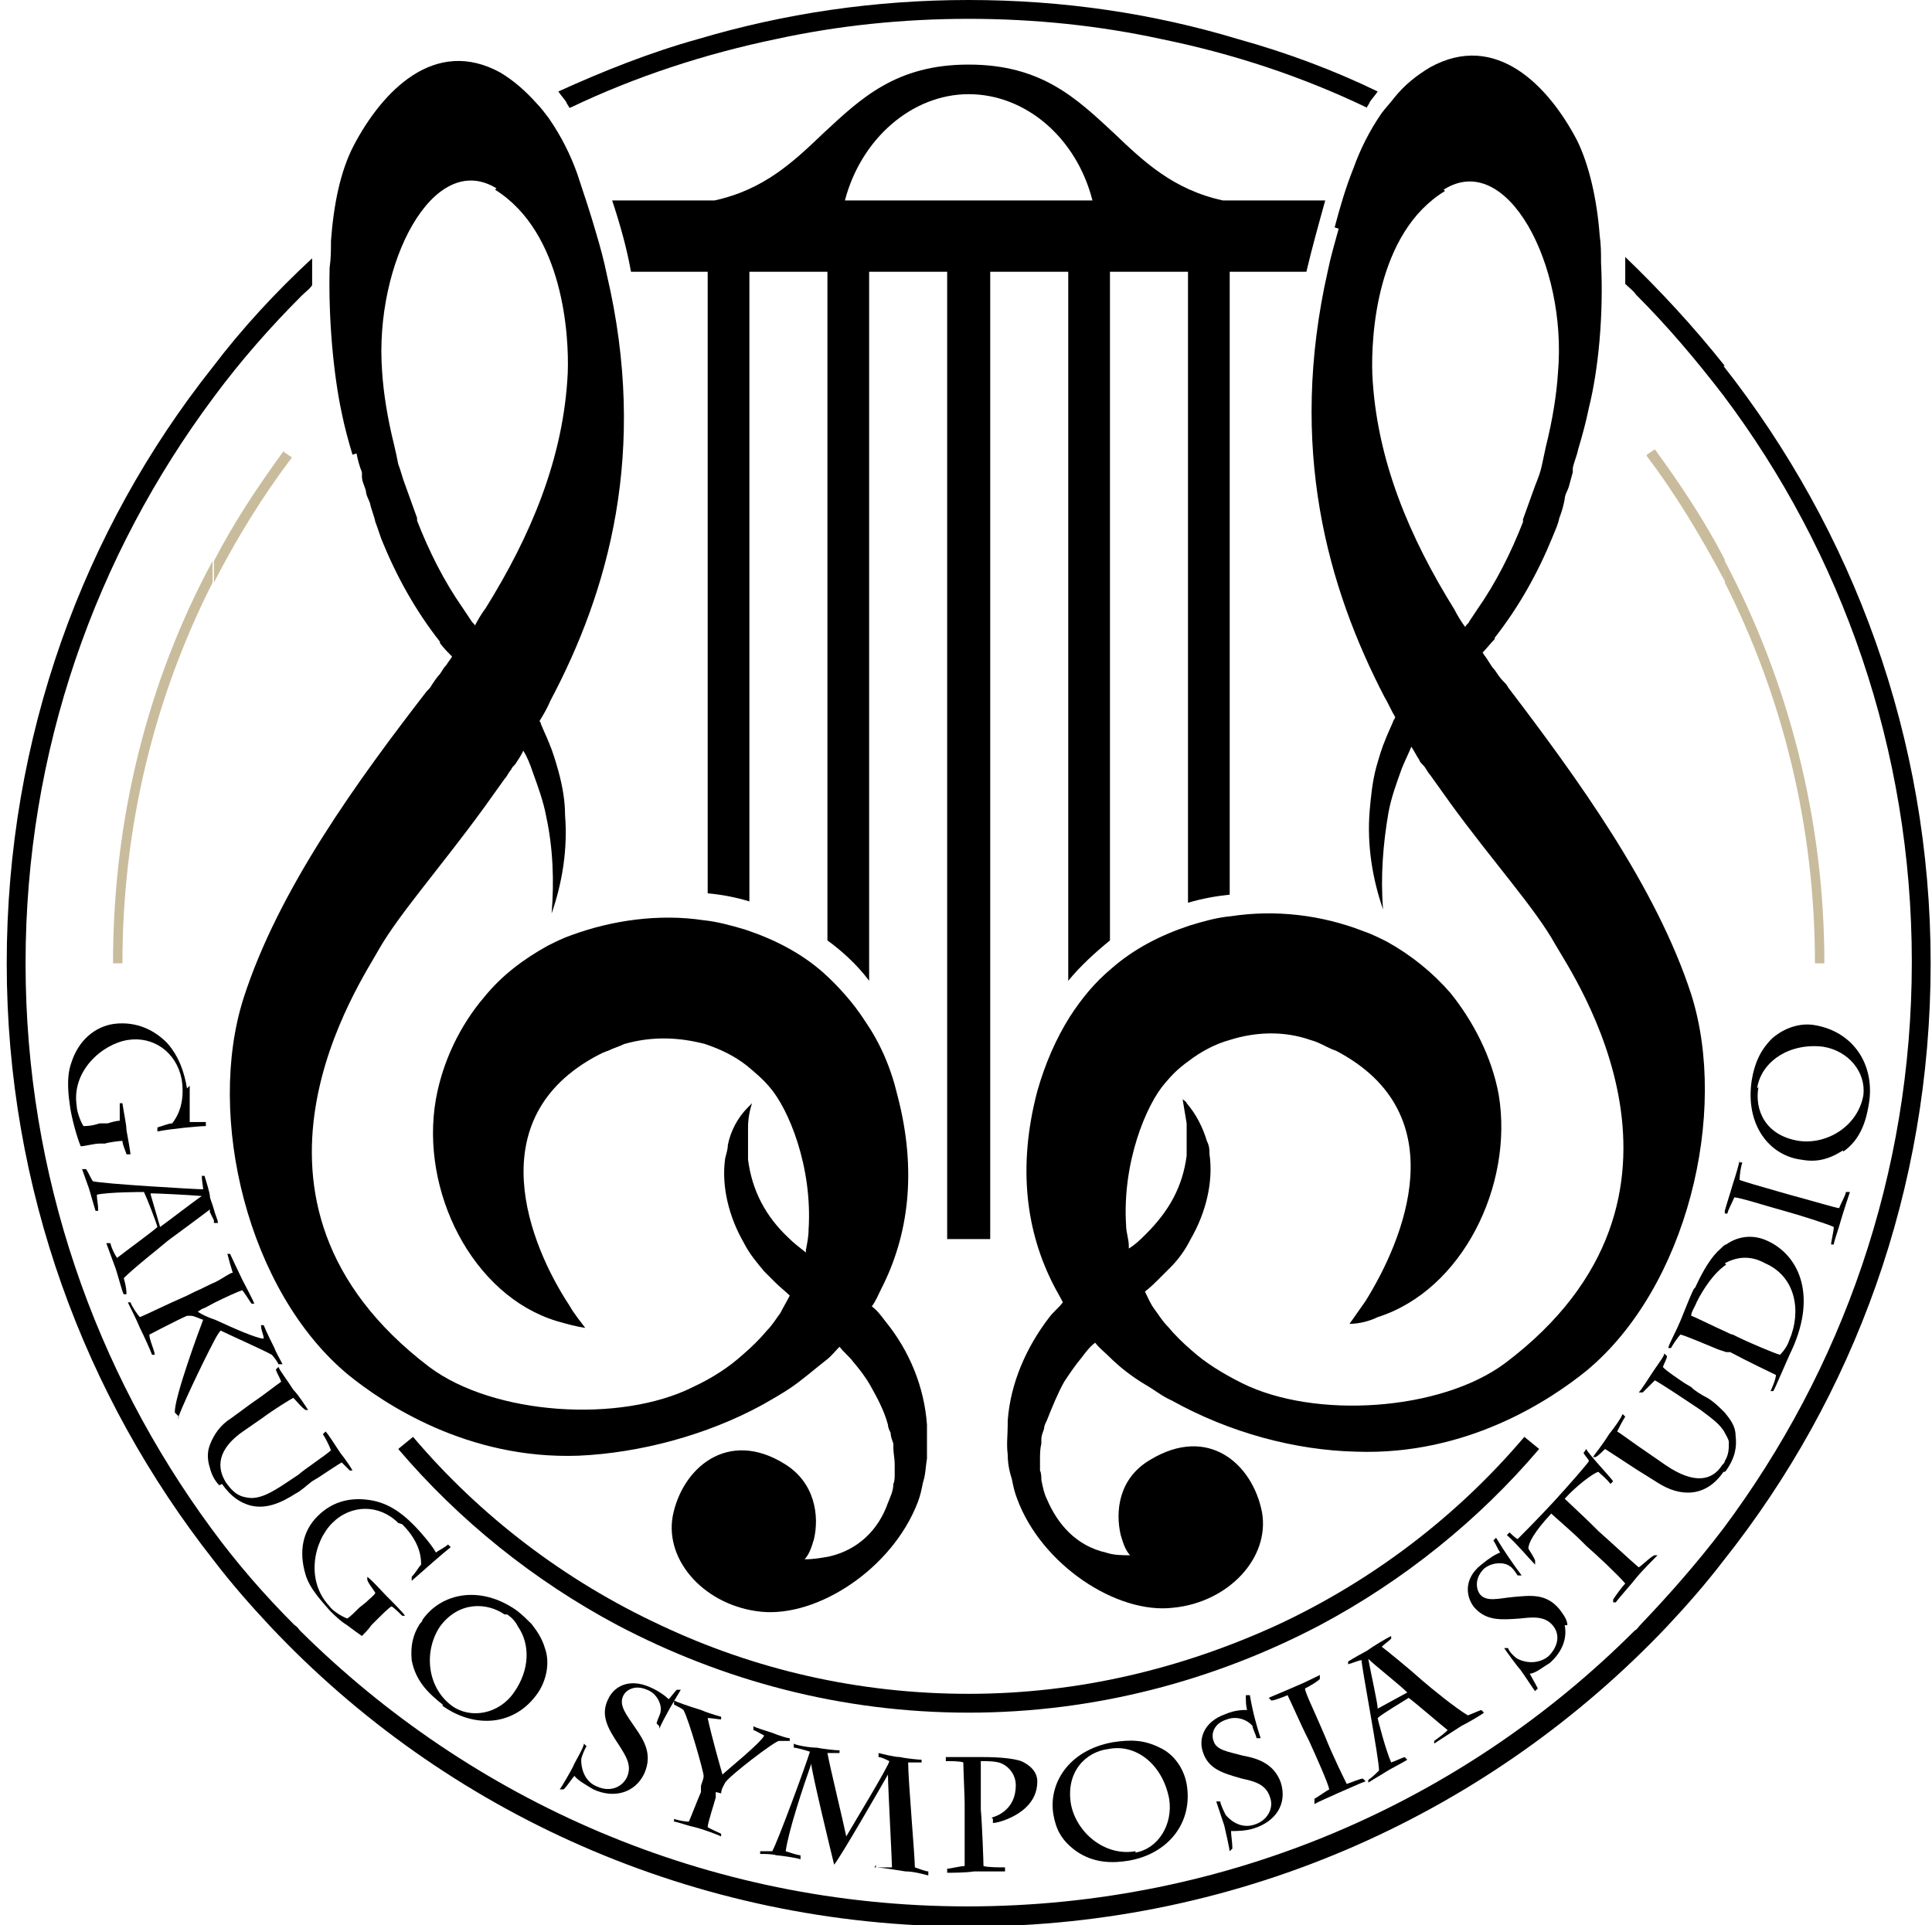 <svg xmlns="http://www.w3.org/2000/svg" viewBox="0 0 143.6 143.1"><defs><style>      .cls-1 {        fill: #c9bc9c;      }    </style></defs><g><g id="_&#x56FE;&#x5C42;_1" data-name="&#x56FE;&#x5C42;_1"><g><path class="cls-1" d="M8.4,71.6h.7c0-10.2,2.4-19.8,6.7-28.3v-1.6c-4.8,8.9-7.4,19.1-7.4,29.9Z"></path><path class="cls-1" d="M21.1,33.5h0c-1.9,2.6-3.7,5.3-5.2,8.2v1.6c1.7-3.3,3.6-6.4,5.8-9.3l-.6-.4Z"></path><path class="cls-1" d="M122.4,33.9c2.2,2.9,4.1,6.1,5.8,9.3v-1.6c-1.5-2.9-3.3-5.6-5.2-8.2l-.6.4Z"></path><path class="cls-1" d="M134.9,71.6h.7c0-10.8-2.7-21-7.4-29.9v1.6c4.3,8.5,6.7,18.1,6.7,28.3Z"></path><g><path d="M42.4,8c4.8-2.3,10-4,15.3-5.1,4.6-1,9.4-1.5,14.3-1.5,4.9,0,9.7.5,14.3,1.5,5.4,1.1,10.5,2.8,15.3,5.1,0-.1.2-.3.2-.4.2-.3.4-.5.6-.8-3.3-1.6-6.8-2.9-10.4-3.9C85.7,1,79,0,72,0c-7,0-13.7,1-20.1,2.9-3.6,1-7.1,2.4-10.4,3.9.2.3.4.5.6.8,0,.1.2.3.2.4Z"></path><path d="M128.2,27.2c-2.3-2.9-4.8-5.6-7.4-8.1,0,.7,0,1.3,0,2,.3.3.6.5.8.8,2.4,2.4,4.5,4.9,6.5,7.5,8.8,11.7,14,26.3,14,42.1,0,15.8-5.2,30.3-14,42.1-1.9,2.5-4,4.9-6.2,7.2-.1.1-.2.3-.4.4-12.7,12.7-30.2,20.5-49.6,20.5-19.4,0-36.9-7.9-49.6-20.5-.1-.1-.2-.3-.4-.4-2.2-2.2-4.3-4.6-6.2-7.2C7.1,101.9,1.9,87.4,1.9,71.6c0-15.8,5.2-30.3,14-42.1,2-2.7,4.2-5.2,6.5-7.5.3-.3.6-.5.8-.8,0-.7,0-1.3,0-2-2.7,2.5-5.2,5.2-7.4,8.1C6.2,39.4.5,54.8.5,71.6c0,16.8,5.8,32.2,15.4,44.4,1.3,1.7,2.7,3.3,4.2,4.9,13,13.8,31.5,22.3,51.9,22.3,20.5,0,38.9-8.6,51.9-22.3,1.5-1.6,2.9-3.2,4.2-4.9,9.7-12.2,15.4-27.6,15.4-44.4,0-16.8-5.8-32.2-15.4-44.4Z"></path><path d="M13.9,80.9c-.2-1.2-.6-2.4-1.5-3.4-.9-.9-2.2-1.6-3.9-1.4-1.5.2-2.7,1.3-3.2,2.9-.4,1.1-.2,2.5-.1,3.2.1.8.5,2.3.8,3,.3,0,1-.2,1.4-.2h.4c.3-.1,1.1-.2,1.3-.2,0,.3.3.9.3,1h.3c0-.1-.2-1.3-.3-1.8,0-.4-.2-1.3-.3-2h-.2c0,.3,0,1.1,0,1.3-.2,0-.6.1-.9.2h-.6c-.6.2-1,.2-1.2.2-.3-.5-.5-1.2-.5-1.5-.4-2.6,1.9-4.6,3.8-4.9,1.9-.3,3.6.9,4,2.9.3,1.9-.4,2.9-.7,3.3-.3,0-.7.2-1.1.3v.3c1-.2,3.1-.4,3.6-.4v-.3c-.4,0-1,0-1.2,0,0-.4,0-1.7,0-2.7Z"></path><path d="M15.6,90.1c.1.2.2.4.3.6,0,0,0,.1,0,.2h.3c0-.2-.2-.6-.3-1-.1-.4-.3-.8-.3-1,0-.2-.3-1.2-.4-1.5h-.2c0,.4.1.8.1,1-.5,0-7.4-.4-8.2-.6-.2-.3-.3-.6-.5-.9h-.3c.1.3.4,1.1.5,1.4.1.3.4,1.4.5,1.7h.2c0-.5-.1-.8-.1-1.2.9-.2,3.3-.2,3.5-.2.2.4.9,2.2,1,2.6-.3.3-2.5,1.9-3,2.3-.2-.3-.4-.7-.5-1.1h-.3c.1.3.6,1.6.7,1.9.2.6.5,1.8.6,1.9h.2c0-.5-.1-.8-.2-1.2.8-.8,2.6-2.2,3.3-2.8,1.1-.8,2.7-2,3.1-2.3ZM11.2,88.7c.4,0,2.6.1,3.8.2h0c-.6.4-2.4,1.8-3.1,2.3l-.7-2.4Z"></path><path d="M13.2,105.5c.2-.7,1.8-4.1,2.7-5.8.2-.4.4-.7.5-.8.6.3,3.3,1.5,3.8,1.8.2.2.4.5.5.7h.3c-.2-.4-.5-.9-.6-1.2-.2-.4-.6-1.2-.8-1.7h-.2c0,.4.2.7.2,1-.5,0-2.3-.8-3.6-1.4-.6-.2-1-.4-1.3-.6l.3-.2c.3-.1.6-.3,1-.5.8-.4,1.7-.8,2-.9.2.2.6.9.7,1h.2c-.1-.3-.7-1.4-.9-1.8-.2-.4-.8-1.7-.9-1.9h-.2c.1.4.3,1.1.4,1.4-.2,0-.7.4-1.3.7-.5.2-1,.5-1.5.7l-.6.3c-1.6.7-3,1.4-3.5,1.6-.2-.2-.6-.8-.7-1.1h-.2c.2.4.7,1.4.9,1.9.3.6.8,1.7.9,2h.2c0-.3-.4-1.1-.4-1.5.4-.2,1.9-1,2.8-1.4h.3c.2,0,.6.2.9.3-.2.5-2.2,5.9-2.1,6.9l.3.3Z"></path><path d="M16.5,110.3c.7,1,1.4,1.4,2.1,1.6,1.2.3,2.3-.2,3.4-.9.4-.2.8-.6,1.2-.9l.5-.3c.3-.2,1.5-1,1.7-1.1.2.2.5.5.6.6h.2c-.1-.2-.5-.8-.9-1.3-.4-.6-.9-1.4-1.1-1.6l-.2.2c.2.3.5.9.6,1.2-.3.3-2.1,1.5-2.4,1.8l-.9.6c-1.2.8-2.1,1.3-3,1.1-.6-.1-1-.4-1.5-1.1-.7-1.1-.7-2.5,1.4-3.9l1.3-.9c.8-.6,2.1-1.4,2.3-1.5.3.3.6.7.9.9h.2c-.2-.3-.7-1.1-1.1-1.5-.5-.8-1-1.4-1.1-1.7l-.2.2c.1.3.3.6.4.9-.3.2-1.3,1-2.2,1.6l-1.5,1.1c-.8.5-1.3,1.2-1.6,2-.2.5-.2,1.1,0,1.7.1.4.3.9.7,1.3Z"></path><path d="M29.9,113.3c1.4,1.4,1.4,2.6,1.4,3-.2.2-.4.6-.7.9v.3c.9-.8,2.5-2.2,2.9-2.5l-.2-.2c-.2.2-.8.5-.9.6-.2-.4-1-1.4-1.7-2.1-.9-.9-1.9-1.6-3.2-1.8-1.3-.2-2.7,0-3.9,1.2-1.1,1.1-1.4,2.6-.9,4.3.3,1.1,1.3,2.1,1.8,2.7.3.3.8.8,1.3,1.1.4.3.8.6,1.1.8.2-.2.5-.5.7-.8,0,0,.2-.2.2-.2l.3-.3c.2-.2.8-.8,1-.9.2.1.7.6.8.7h.2c-.1-.2-.9-1-1.4-1.5-.3-.3-.9-1-1.4-1.4v.2c0,.2.5.8.6,1-.1.2-.4.4-.7.7l-.5.4c-.4.4-.7.7-.9.8-.5-.2-1.1-.6-1.3-.9-1.8-1.9-1.2-4.8.2-6.2,1.4-1.4,3.5-1.4,4.9,0Z"></path><path d="M32.9,126.8c2.4,1.7,5.4,1.5,7.1-1,.6-.9.9-2.2.5-3.3-.2-.7-.6-1.3-1-1.8-.3-.3-.7-.7-1.1-1-2.7-1.9-5.6-1.3-7,.7,0,.1-.1.2-.2.3-.5.8-.7,1.6-.6,2.7.3,1.6,1.3,2.5,2.3,3.3ZM37.7,120c.3.2.6.5.8.9.9,1.3.9,3.2-.3,4.9-1.1,1.6-3.2,2-4.6,1-1.9-1.4-2.1-4.1-.9-5.9,0,0,0,0,0,0,1.4-1.9,3.5-1.8,4.8-.9Z"></path><path d="M49,128.5c.4-.9,1-1.9,1.6-2.9h-.3c-.2.2-.4.5-.6.7-.2-.2-.7-.6-1.4-.9-1.6-.7-2.7,0-3.1.9-.6,1.2,0,2.2.8,3.4.5.8,1,1.5.6,2.4-.4.8-1.3,1.1-2.2.7-.8-.3-1.2-1.1-1.2-2,0-.2.3-.9.4-1l-.2-.2c0,.3-.7,1.4-.8,1.7-.2.4-.9,1.6-1,1.7h.3c.3-.3.6-.8.8-1,.2.3.9.7,1.4,1,1.5.7,3.1.3,3.8-1.2.6-1.4,0-2.4-.7-3.4-.6-.9-1.2-1.6-.9-2.3.2-.5.9-.9,1.8-.5.8.3,1.1,1.2,1,1.6,0,.2-.2.5-.3.9l.2.2Z"></path><path d="M53.6,133.3c0-.3.2-.6.3-.8.3-.5,3.7-3.1,4-3.1.3,0,.6,0,.8,0v-.2c-.2,0-.8-.2-1.3-.4-.6-.2-1.3-.4-1.4-.5v.3c.1,0,.6.3.8.4-.2.5-2.8,2.6-3.1,2.9-.2-.7-.8-2.8-1.1-4.2.3,0,.8.1,1,.1v-.2s-.8-.2-1.5-.5c-1-.3-1.8-.6-2-.7v.3c.2.1.6.3.7.4.4.7,1.5,4.6,1.5,4.9,0,.3-.2.6-.2.8v.4c-.3.7-.8,2-.9,2.2-.3,0-.8-.1-1.1-.2v.2c.2,0,1,.3,1.5.4.8.2,1.8.6,2,.7v-.2c-.2-.1-.9-.4-1-.5,0-.3.5-1.8.6-2.2v-.4Z"></path><path d="M65.1,138.6v.2c.3,0,1.6.2,2.2.3.6,0,1.3.2,1.7.3v-.3c-.2,0-.7-.2-1-.3,0-.8-.5-6.5-.5-7.8.3,0,.9,0,1,0v-.2c-.2,0-1.2-.1-1.6-.2-.4,0-1.2-.2-1.6-.3v.3c.2,0,.6.2.8.3,0,.3-2.8,4.9-3.2,5.6-.2-1-1.2-5.1-1.4-6.2.2,0,.6,0,.9,0v-.2c-.3,0-1.2-.1-1.7-.2-.6,0-1.6-.2-1.7-.3v.3c.2,0,.9.2,1.2.3-.3,1-2.4,6.7-2.8,7.4-.3,0-.7,0-.9,0v.2c.3,0,.9,0,1.2.1.2,0,1.6.2,1.8.3v-.3c-.2,0-.8-.2-1.1-.3.2-1.5,1.3-4.8,1.9-6.5h0c0,.5,1.5,6.7,1.7,7.5.5-.6,3.6-6,4-6.7h0c0,.9.3,6.4.3,6.9-.2,0-1.2,0-1.3,0Z"></path><path d="M73.8,135.2v.3c.4,0,1.7-.4,2.5-1.2.5-.5.8-1.1.8-1.9,0-.3-.1-1-1.2-1.5-.6-.2-1.6-.3-2.9-.3-.6,0-2.3,0-2.7,0v.3c.3,0,1.1,0,1.3.1,0,.4.1,2.6.1,3v.5c0,1.1,0,3.7,0,4.2-.3,0-1.1.2-1.3.2v.3c.3,0,1.4,0,2-.1.6,0,1.9,0,2.3,0v-.3c-.4,0-1.3,0-1.6-.1,0-.3-.1-3.1-.2-4.2v-.5c0-1,0-2.7,0-3.1.5,0,1.2,0,1.6.2.6.3,1,.9,1,1.6,0,1.8-1.4,2.3-1.8,2.4Z"></path><path d="M86.2,129.9c-1.2-.6-2.2-.6-3.5-.4-3.3.6-4.8,3.1-4.4,5.4.2,1.1.6,1.9,1.7,2.7,1.3.9,2.7.9,3.9.7,2.9-.5,4.8-2.8,4.3-5.7-.2-1.1-.9-2.2-2-2.7ZM84.4,137.6c-2.3.4-4.4-1.4-4.8-3.5-.4-2.4,1.1-3.9,2.8-4.1,2-.4,4,1.1,4.5,3.7.3,1.9-.8,3.7-2.5,4Z"></path><path d="M93.2,135.9c1.6-.5,2.5-1.8,2-3.4-.5-1.4-1.7-1.8-2.8-2-1.1-.3-2-.4-2.2-1.1-.2-.5,0-1.3,1-1.6.8-.3,1.6.1,1.9.5,0,.2.2.5.3.9h.3c-.3-.9-.6-2-.8-3.2h-.3c0,.5,0,.8.1,1.1-.3,0-.9,0-1.6.3-1.7.6-2,1.9-1.7,2.8.4,1.3,1.5,1.6,2.9,2,.9.2,1.8.4,2.1,1.4.3.8-.2,1.7-1.1,2-.8.3-1.6,0-2.2-.7-.1-.2-.4-.8-.4-1h-.3c.1.3.5,1.5.6,1.8.1.4.4,1.8.4,1.9l.2-.2c0-.4-.1-1-.1-1.3.4,0,1.1,0,1.7-.2Z"></path><path d="M97.7,134.1c.3-.2,1.3-.6,1.7-.8.7-.3,1.8-.8,2.1-.9l-.2-.2c-.2,0-.9.3-1.2.4-.1-.2-1-2-1.6-3.5l-.3-.7c-.6-1.4-1.2-2.6-1.2-2.9.4-.2.9-.5,1.1-.7v-.3c-.2.1-1.2.6-1.7.8-.9.4-1.9.8-2.1.9l.2.2c.2,0,1-.3,1.2-.4.2.4,1.1,2.4,1.3,2.8l.3.6c.5,1.1,1.4,3.1,1.5,3.6-.2.1-.9.6-1.1.7v.3Z"></path><path d="M106.9,129.4c.3-.2,1.4-.9,1.7-1.1.6-.3,1.6-.9,1.7-1l-.2-.2c-.3.1-.7.3-1,.4-1-.6-2.7-2-3.4-2.6-1-.9-2.6-2.2-3-2.5.2-.2.5-.4.7-.6v-.2c-.4.2-1.4.8-1.8,1.1-.2.1-1.1.6-1.4.8v.2c.4-.1.8-.3,1-.3,0,.5,1.3,7.3,1.3,8.2-.2.2-.5.5-.8.7v.2c.3-.2,1-.6,1.3-.8.3-.2,1.3-.7,1.6-.9l-.2-.2c-.3.1-.7.3-1,.4-.4-.9-1-3.2-1-3.3.3-.3,2-1.3,2.3-1.5.3.2,2.4,2,2.9,2.4-.3.3-.6.5-1,.8v.2ZM102.4,127c0-.4-.5-2.6-.7-3.7h0c.5.5,2.3,1.9,2.9,2.5l-2.2,1.2Z"></path><path d="M116.5,120.8c0-.4-.3-.8-.6-1.2-1-1.2-2.2-1-3.4-.9-1.1.1-2,.4-2.5-.2-.3-.4-.4-1.2.3-1.9.6-.5,1.5-.5,1.9-.2.2.1.4.4.6.7h.3c-.6-.8-1.3-1.8-1.9-2.8l-.2.2c.2.3.3.6.5.9-.3.1-.8.4-1.4.9-1.4,1.1-1.1,2.5-.5,3.2.9,1,2,.9,3.4.8.9-.1,1.8-.2,2.4.5,0,0,0,0,0,0,.6.7.4,1.6-.3,2.3-.6.5-1.5.6-2.3.2-.2-.1-.7-.6-.7-.8h-.3c.2.3,1,1.4,1.2,1.6.3.4,1,1.5,1.1,1.6l.2-.2c-.2-.4-.5-.9-.6-1.1.4,0,1-.5,1.5-.8.9-.8,1.3-1.8,1.1-2.8Z"></path><path d="M120.1,119.1c.2-.3,1.2-1.4,1.5-1.8.4-.5,1.4-1.5,1.6-1.7h-.2c-.2,0-1,.8-1.2.9-.7-.6-2.2-2-3-2.7l-.4-.4c-.6-.6-1.9-1.8-2.1-2,.8-.9,2.1-1.9,2.5-2,.2.2.6.5.9.9l.2-.2c-.2-.3-1.9-2.1-2-2.4l-.2.3c.1.2.4.5.4.6-.1.2-1.5,1.8-2.6,3-1.1,1.2-2.6,2.7-2.7,2.8-.2-.1-.5-.4-.6-.5l-.2.2c.7.6,1.7,1.8,2.1,2.2v-.3c-.1-.3-.4-.7-.5-.9,0-.4.4-1.2,1.7-2.6.2.2,1.6,1.4,2.2,2l.4.4c.8.7,2.3,2.1,2.9,2.8-.2.2-.8,1-.9,1.2v.2Z"></path><path d="M128.2,109.4c0,0,0,0,.1-.1.7-1,.8-1.8.7-2.6,0-.7-.4-1.2-.8-1.7-.4-.4-.8-.8-1.3-1.1-.4-.2-.9-.5-1.2-.8l-.5-.3c-.3-.2-1.5-1-1.6-1.2.1-.3.3-.6.3-.8l-.2-.2c0,.2-.4.7-.8,1.3-.4.6-.9,1.4-1.1,1.6h.3c.2-.2.7-.7.9-.9.4.2,2.2,1.4,2.5,1.6l.9.6c.8.6,1.5,1.1,1.8,1.7.1.2.3.5.3.7,0,.5,0,.9-.3,1.4,0,.1-.1.2-.2.3-.7,1.1-2,1.5-4.2,0l-1.3-.9c-.9-.6-2.1-1.5-2.3-1.6.2-.4.4-.8.6-1.1l-.2-.2c-.1.3-.6,1-1,1.5-.5.8-1,1.4-1.2,1.7h.2c.2-.1.5-.4.7-.6.3.2,1.4.9,2.3,1.5l1.6,1c1.7,1.1,3.6,1.1,4.9-.8Z"></path><path d="M125.9,95.8c-.4.8-.9,2.2-1.1,2.6-.2.5-.8,1.6-.8,1.8h.2c.1-.2.5-.8.7-1,.2,0,2.3.9,2.8,1.1l.6.2h.3c1.3.7,3.2,1.6,3.4,1.7,0,.3-.3,1-.4,1.2h.2c.1-.1,1.1-2.5,1.4-3.1,1.9-4.2.4-7.1-1.9-8.1-.9-.4-2-.4-3,.3-.1,0-.3.2-.4.3-.7.6-1.3,1.6-1.9,2.9ZM128.2,93.9c1.1-.6,2.1-.5,3,0,2.3,1,2.7,3.6,1.8,5.7-.1.3-.3.7-.7,1.1-.4-.1-2.5-1-3.1-1.3l-.4-.2c-.1,0-.3-.1-.5-.2-.9-.4-2.5-1.2-2.6-1.2,0-.3.3-.7.4-1,.5-1,1.3-2.2,2.2-2.8,0,0,0,0,0,0Z"></path><path d="M129.3,86.2c0,.2-.3,1.2-.5,1.8-.2.7-.5,1.6-.6,2,0,0,0,.2,0,.2h0s.2,0,.2,0c0-.2.4-.9.5-1.2.4,0,2.6.7,3,.8l.7.2c1.1.3,3.3,1,3.7,1.2,0,.3-.2,1.1-.2,1.3h.2c0-.2.4-1.3.5-1.7.2-.7.6-1.9.7-2.2h-.3c0,.2-.4.9-.5,1.2-.2,0-2.2-.6-3.7-1l-.7-.2c-1.4-.4-2.8-.8-3-.9,0-.4.1-1,.2-1.3h-.2Z"></path><path d="M137,85.6c1.3-.9,1.7-2.3,1.9-3.5.5-2.9-1.1-5.4-4-5.9-1.1-.2-2.3.2-3.2,1-.9.9-1.3,1.9-1.5,3.1-.5,3.3,1.3,5.6,3.7,5.9,1.1.2,2,0,3.1-.7ZM130.6,80.9c.3-2,2.4-3.4,4.9-3.1,1.9.3,3.2,1.9,3,3.6-.4,2.3-2.7,3.7-4.8,3.4-2.5-.4-3.3-2.3-3-4Z"></path><path d="M114.4,107.7l-1.1-.9c-5,5.9-11.3,10.7-18.4,14-7,3.2-14.7,5.1-22.9,5.1-8.2,0-15.9-1.8-22.9-5.1-7.1-3.3-13.4-8.1-18.4-14l-1.1.9h0c4.5,5.3,10.1,9.8,16.3,13.1,7.8,4.1,16.6,6.5,26.1,6.5,9.4,0,18.3-2.4,26.1-6.5,6.2-3.3,11.8-7.8,16.3-13.1Z"></path><path d="M70.5,92.1h3.1V20.2h5.8v52.7c.9-1.1,2-2.1,3.1-3V20.2h5.8v46.9c1-.3,2.1-.5,3.1-.6V20.2h5.7c.4-1.7.9-3.5,1.4-5.3h-7.6c-3.7-.8-5.9-2.9-8.1-5-2.8-2.6-5.4-5.1-10.8-5.1h0c-5.4,0-8,2.5-10.8,5.1-2.2,2.1-4.4,4.2-8.1,5h-7.6c.6,1.8,1.1,3.6,1.4,5.3h5.7v46.2c1.1.1,2.1.3,3.1.6V20.2h5.8v49.7c1.1.8,2.2,1.8,3.1,3V20.2h5.8v71.9h0ZM62.8,14.9s0,0,0,0c1.2-4.6,5-7.9,9.2-7.9h0c4.2,0,8,3.2,9.2,7.9,0,0,0,0,0,0h-18.5Z"></path><path d="M26.5,33.7c.1.5.2.9.4,1.4,0,0,0,0,0,.1,0,0,0,.1,0,.2,0,.4.2.7.3,1.1,0,.3.2.6.3.9.1.5.3.9.4,1.4.2.5.3.9.5,1.4,1.1,2.7,2.5,5.2,4.3,7.5,0,0,0,0,0,.1.3.4.6.7.9,1-.1.2-.3.4-.4.6-.2.2-.3.4-.5.7-.2.2-.4.5-.6.8-.1.2-.2.3-.4.5-5.1,6.6-11,14.7-13.6,22.8-2.8,8.8.3,21.8,7.8,28,2.6,2.1,8.8,6.3,17.1,6,4.5-.2,9.5-1.5,13.7-3.8.7-.4,1.4-.8,2-1.2.9-.6,1.8-1.4,2.7-2.1.4-.3.7-.7,1-1,.3.4.7.7,1,1.1.5.6.9,1.1,1.3,1.8.5.9,1,1.8,1.3,2.9,0,.2.1.4.2.6,0,.3.1.5.2.8,0,0,0,.2,0,.3,0,.4.1.8.1,1.2,0,0,0,0,0,0,0,0,0,.1,0,.2,0,.2,0,.4,0,.6,0,.2,0,.5-.1.7,0,0,0,0,0,0h0s0,0,0,0c0,.5-.2.9-.4,1.4-.7,2-2.2,3.5-4.4,4-.6.1-1.1.2-1.8.2.3-.3.5-.8.7-1.5.4-1.7.1-4.2-2.2-5.6-4.2-2.6-7.6.3-8.3,3.9-.6,3.4,2.5,6.7,6.6,7.1,4.2.4,9.7-3.2,11.6-8.1.2-.5.3-1,.4-1.5h0c.2-.6.2-1.2.3-1.8,0-.7,0-1.5,0-2.2,0,0,0-.2,0-.3-.2-2.8-1.3-5.5-3.1-7.7-.3-.4-.6-.8-1-1.1.3-.4.5-.9.7-1.3,2-3.9,2.7-8.7,1.2-14.4-.5-2.1-1.3-3.9-2.4-5.5-.9-1.4-2-2.6-3.1-3.6-1.7-1.5-3.7-2.5-5.8-3.2-1-.3-2.1-.6-3.1-.7-3.3-.5-6.8,0-9.8,1.1-.6.2-1.2.5-1.8.8-1.8,1-3.4,2.2-4.7,3.8-1.8,2.1-3.1,4.8-3.6,7.6-1.2,6.8,2.7,14.6,9,16.5.7.2,1.4.4,2.1.5-.3-.4-.8-1-1.2-1.7-2.9-4.4-6.8-13.9,2.2-18.6.2-.1.4-.2.7-.3.4-.2.8-.3,1.2-.5,2.1-.6,4.1-.5,6,0,1.2.4,2.2.9,3.1,1.6.6.5,1.2,1,1.7,1.6,1.4,1.6,3.2,5.9,2.9,10.6,0,.5-.1,1-.2,1.5,0,0,0,.1,0,.2-.5-.4-.9-.7-1.3-1.1-1.7-1.6-2.7-3.5-3-5.8,0-.3,0-.5,0-.8,0-.5,0-1,0-1.6,0-.6.1-1.2.3-1.8-.1.1-.2.2-.3.3-.8.8-1.3,1.8-1.5,2.8,0,.3-.1.6-.2,1-.3,2.1.3,4.4,1.4,6.3.4.8,1,1.5,1.5,2.1.3.3.5.5.8.8.4.4.8.7,1.1,1-.2.4-.5.9-.7,1.3-.3.4-.6.9-1,1.3-.5.6-1.1,1.2-1.8,1.8-1,.9-2.2,1.7-3.7,2.4-5.4,2.7-14.8,2.1-19.6-1.5-16.3-12.4-5-28.7-3.7-31.1,1.5-2.6,4.6-6.1,7.8-10.5.5-.7,1-1.4,1.5-2.1.2-.2.3-.5.5-.7,0-.1.2-.3.3-.4.2-.3.4-.6.6-1,.3.5.5,1,.7,1.6.4,1.1.8,2.2,1,3.3.5,2.3.6,4.8.4,7.2.8-2.3,1.2-4.8,1-7.3,0-1.1-.2-2.2-.5-3.3-.2-.7-.4-1.4-.7-2.1-.2-.5-.4-.9-.6-1.4,0,0,0-.1-.1-.2.3-.5.6-1,.8-1.5,4.3-8.1,7.3-18.5,4.2-31.7-.2-1-.5-2.1-.8-3.1-.4-1.4-.9-2.9-1.4-4.4-.5-1.4-1.2-2.8-2.1-4.1-.3-.4-.6-.8-.9-1.1-.8-.9-1.7-1.7-2.7-2.3-4.9-2.7-8.8,1.4-10.9,5.4-1,1.9-1.5,4.4-1.7,7.1,0,.7,0,1.3-.1,2-.1,3.9.3,8,.9,10.8.2,1,.5,2.1.8,3.1ZM36.8,14.1c5.1,3.2,5.5,10.9,5.4,13.6-.3,6.4-2.8,12.2-6.1,17.5-.3.4-.6.9-.8,1.3,0-.1-.2-.2-.3-.4-.2-.3-.4-.6-.6-.9-1.4-2-2.5-4.2-3.4-6.5,0,0,0,0,0,0,0,0,0-.1,0-.2-.3-.8-.6-1.7-.9-2.5-.2-.5-.3-1-.5-1.5h0s0,0,0,0c-.1-.5-.2-1-.3-1.4-.5-2-.8-3.9-.9-5.5-.6-8,3.8-16.5,8.5-13.6Z"></path><path d="M99.5,17c-.3,1.1-.6,2.1-.8,3.1-3,13.2,0,23.6,4.2,31.7.3.5.5,1,.8,1.5,0,0,0,.1-.1.2-.2.5-.4.9-.6,1.4-.3.7-.5,1.4-.7,2.1-.3,1.1-.4,2.2-.5,3.3-.2,2.5.2,5,1,7.3-.2-2.4,0-4.9.4-7.2.2-1.1.6-2.2,1-3.3.2-.5.5-1.1.7-1.6.2.3.4.7.6,1,0,.1.2.3.3.4.2.2.3.5.5.7.5.7,1,1.4,1.5,2.1,3.2,4.4,6.3,7.8,7.8,10.5,1.3,2.3,12.7,18.7-3.7,31.1-4.8,3.6-14.2,4.2-19.6,1.5-1.4-.7-2.7-1.5-3.7-2.4-.7-.6-1.3-1.2-1.8-1.8-.4-.4-.7-.9-1-1.3-.3-.4-.5-.9-.7-1.3.4-.3.8-.7,1.1-1,.3-.3.5-.5.8-.8.6-.6,1.1-1.3,1.5-2.1,1.1-1.9,1.7-4.2,1.4-6.3,0-.3,0-.6-.2-1-.3-1-.8-2-1.5-2.8,0-.1-.2-.2-.3-.3.1.6.2,1.2.3,1.8,0,.5,0,1.1,0,1.6,0,.3,0,.5,0,.8-.3,2.3-1.3,4.1-3,5.8-.4.4-.8.8-1.3,1.1,0,0,0-.1,0-.2,0-.5-.2-1-.2-1.5-.3-4.7,1.5-9,2.9-10.6.5-.6,1-1.1,1.7-1.6.9-.7,2-1.3,3.1-1.6,1.9-.6,4-.7,6,0,.4.1.8.3,1.2.5.2.1.4.2.7.3,9,4.7,5,14.1,2.2,18.6-.5.7-.9,1.3-1.2,1.7.7,0,1.5-.2,2.1-.5,6.3-2,10.1-9.8,9-16.5-.5-2.8-1.9-5.5-3.6-7.6-1.3-1.5-2.9-2.8-4.7-3.8-.6-.3-1.2-.6-1.8-.8-3.1-1.2-6.5-1.6-9.8-1.1-1.1.1-2.1.4-3.1.7-2.1.7-4.1,1.7-5.8,3.2-1.2,1-2.2,2.2-3.1,3.6-1,1.6-1.8,3.4-2.4,5.5-1.5,5.7-.8,10.5,1.2,14.4.2.4.5.9.7,1.3-.3.4-.7.7-1,1.1-1.7,2.2-2.9,4.9-3.1,7.7,0,0,0,.2,0,.3,0,.7-.1,1.5,0,2.2,0,.6.1,1.2.3,1.8h0s0,0,0,0c.1.5.2,1,.4,1.5,1.8,4.9,7.4,8.6,11.6,8.1,4.1-.4,7.2-3.7,6.6-7.1-.7-3.6-4-6.5-8.3-3.9-2.4,1.4-2.6,3.9-2.2,5.6.2.7.4,1.2.7,1.5-.6,0-1.2,0-1.8-.2-2.2-.5-3.6-2.1-4.4-4-.2-.4-.3-.9-.4-1.4h0s0,0,0,0c0,0,0,0,0,0,0-.2,0-.5-.1-.7,0-.2,0-.4,0-.6,0,0,0-.1,0-.2,0,0,0,0,0,0,0-.4,0-.8.1-1.2,0,0,0-.2,0-.3,0-.3.1-.5.2-.8,0-.2.1-.4.2-.6.4-1,.8-2,1.3-2.9.4-.6.8-1.2,1.3-1.8.3-.4.6-.8,1-1.1.3.4.7.7,1,1,.8.8,1.7,1.5,2.7,2.1.7.4,1.3.9,2,1.2,4.3,2.4,9.2,3.7,13.7,3.8,8.3.3,14.5-3.9,17.1-6,7.5-6.2,10.6-19.2,7.8-28-2.6-8-8.5-16.1-13.6-22.8-.1-.2-.2-.3-.4-.5-.2-.2-.4-.5-.6-.8-.2-.2-.3-.4-.5-.7-.1-.2-.3-.4-.4-.6.3-.3.6-.7.9-1,0,0,0,0,0-.1,1.8-2.3,3.2-4.8,4.3-7.5.2-.5.4-.9.5-1.4.2-.5.3-.9.4-1.4,0-.3.2-.6.3-.9.1-.4.2-.7.3-1.1,0,0,0-.1,0-.2,0,0,0,0,0-.1.1-.5.3-.9.4-1.4.3-1,.6-2.1.8-3.1.7-2.8,1.1-6.9.9-10.8,0-.7,0-1.3-.1-2-.2-2.7-.8-5.3-1.7-7.1-2.1-4-6-8.1-10.9-5.4-1,.6-1.9,1.3-2.7,2.3-.3.4-.6.7-.9,1.1-.9,1.3-1.6,2.7-2.1,4.1-.6,1.5-1,2.9-1.4,4.4ZM107.3,14.1c4.7-3,9.2,5.6,8.5,13.6-.1,1.6-.4,3.5-.9,5.5-.1.5-.2.9-.3,1.4,0,0,0,0,0,0h0c-.1.5-.3,1-.5,1.5-.3.8-.6,1.7-.9,2.5,0,0,0,.1,0,.2,0,0,0,0,0,0-.9,2.3-2,4.5-3.4,6.5-.2.3-.4.6-.6.9,0,.1-.2.2-.3.4-.3-.4-.6-.9-.8-1.3-3.3-5.3-5.8-11.1-6.1-17.5-.1-2.8.3-10.5,5.4-13.6Z"></path></g></g></g></g></svg>
